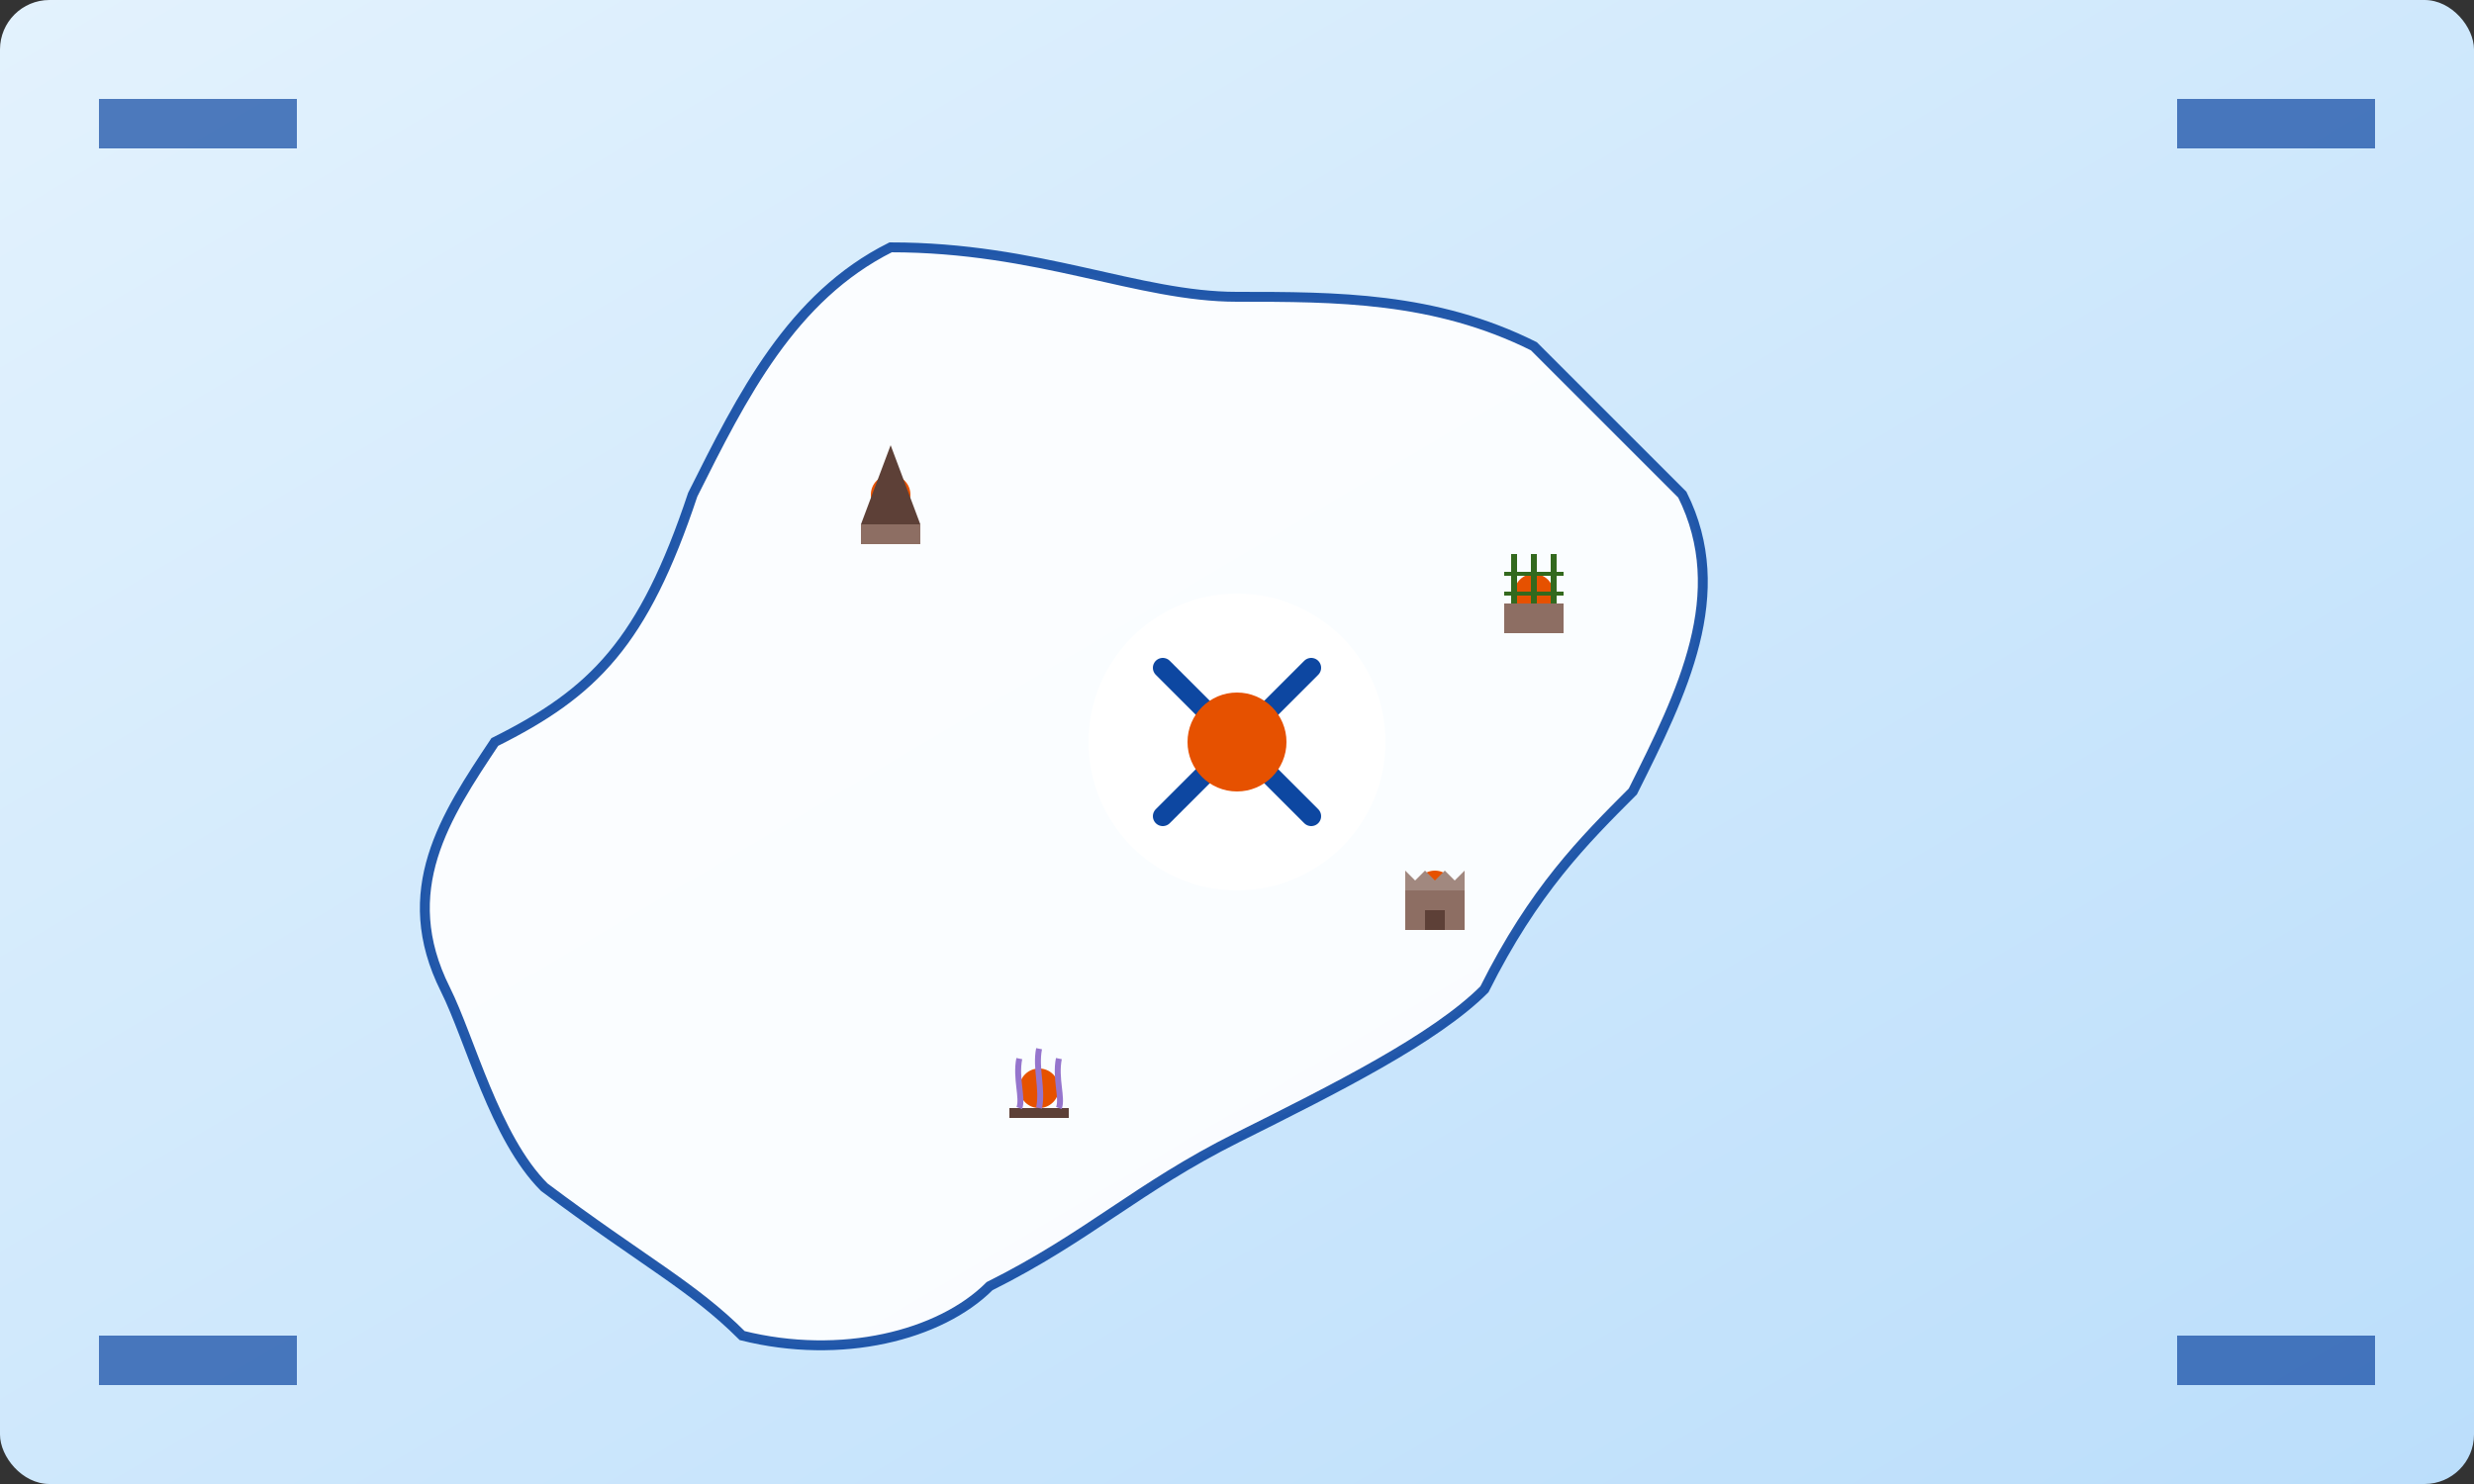 <svg xmlns="http://www.w3.org/2000/svg" width="500" height="300" viewBox="0 0 500 300">
  <rect x="0" y="0" width="500" height="300" fill="#333333" stroke="none"/>
  <defs>
    <linearGradient id="about-bg-gradient" x1="0%" y1="0%" x2="100%" y2="100%">
      <stop offset="0%" stop-color="#e3f2fd" />
      <stop offset="100%" stop-color="#bbdefb" />
    </linearGradient>
  </defs>
  
  <!-- Background -->
  <rect width="500" height="300" fill="url(#about-bg-gradient)" rx="10" ry="10" />
  
  <!-- French map outline -->
  <path d="M180,50 C160,60 150,80 140,100 C130,130 120,140 100,150 C90,165 80,180 90,200 C95,210 100,230 110,240 C130,255 140,260 150,270 C170,275 190,270 200,260 C220,250 230,240 250,230 C270,220 290,210 300,200 C310,180 320,170 330,160 C340,140 350,120 340,100 C330,90 320,80 310,70 C290,60 270,60 250,60 C230,60 210,50 180,50 Z" 
        fill="#ffffff" stroke="#0d47a1" stroke-width="2" opacity="0.9" />
  
  <!-- Location Dots -->
  <circle cx="250" cy="140" r="5" fill="#e65100" />
  <circle cx="180" cy="100" r="4" fill="#e65100" />
  <circle cx="310" cy="120" r="4" fill="#e65100" />
  <circle cx="210" cy="220" r="4" fill="#e65100" />
  <circle cx="290" cy="180" r="4" fill="#e65100" />
  
  <!-- Eiffel Tower Icon -->
  <g transform="translate(250, 140) scale(0.4)">
    <path d="M0,-40 L-20,20 L-15,20 L-12,5 L12,5 L15,20 L20,20 L0,-40 Z" fill="#455a64" />
    <rect x="-17" y="20" width="34" height="5" fill="#37474f" />
  </g>
  
  <!-- Mont Saint-Michel Icon -->
  <g transform="translate(180, 100) scale(0.4)">
    <path d="M0,-25 L15,15 L-15,15 Z" fill="#5d4037" />
    <rect x="-15" y="15" width="30" height="10" fill="#8d6e63" />
  </g>
  
  <!-- Vineyard Icon -->
  <g transform="translate(310, 120) scale(0.4)">
    <rect x="-15" y="5" width="30" height="15" fill="#8d6e63" />
    <path d="M-10,-20 L-10,5 M0,-20 L0,5 M10,-20 L10,5" stroke="#33691e" stroke-width="3" />
    <path d="M-15,-10 L15,-10 M-15,0 L15,0" stroke="#33691e" stroke-width="2" />
  </g>
  
  <!-- Lavender Field Icon -->
  <g transform="translate(210, 220) scale(0.4)">
    <rect x="-15" y="10" width="30" height="5" fill="#5d4037" />
    <path d="M-10,-15 C-12,-5 -8,5 -10,10 M0,-20 C-2,-10 2,0 0,10 M10,-15 C8,-5 12,5 10,10" stroke="#9575cd" stroke-width="3" />
  </g>
  
  <!-- Castle Icon -->
  <g transform="translate(290, 180) scale(0.4)">
    <rect x="-15" y="0" width="30" height="20" fill="#8d6e63" />
    <path d="M-15,0 L-15,-10 L-10,-5 L-5,-10 L0,-5 L5,-10 L10,-5 L15,-10 L15,0 Z" fill="#a1887f" />
    <rect x="-5" y="10" width="10" height="10" fill="#5d4037" />
  </g>
  
  <!-- Company logo or symbol -->
  <g transform="translate(250, 150)">
    <circle cx="0" cy="0" r="30" fill="#ffffff" />
    <path d="M-15,-15 L15,15 M-15,15 L15,-15" stroke="#0d47a1" stroke-width="4" stroke-linecap="round" />
    <circle cx="0" cy="0" r="10" fill="#e65100" />
  </g>
  
  <!-- Decorative elements -->
  <path d="M20,20 L60,20 L60,30 L20,30 Z" fill="#0d47a1" opacity="0.7" />
  <path d="M440,20 L480,20 L480,30 L440,30 Z" fill="#0d47a1" opacity="0.7" />
  <path d="M20,270 L60,270 L60,280 L20,280 Z" fill="#0d47a1" opacity="0.7" />
  <path d="M440,270 L480,270 L480,280 L440,280 Z" fill="#0d47a1" opacity="0.7" />
</svg>
